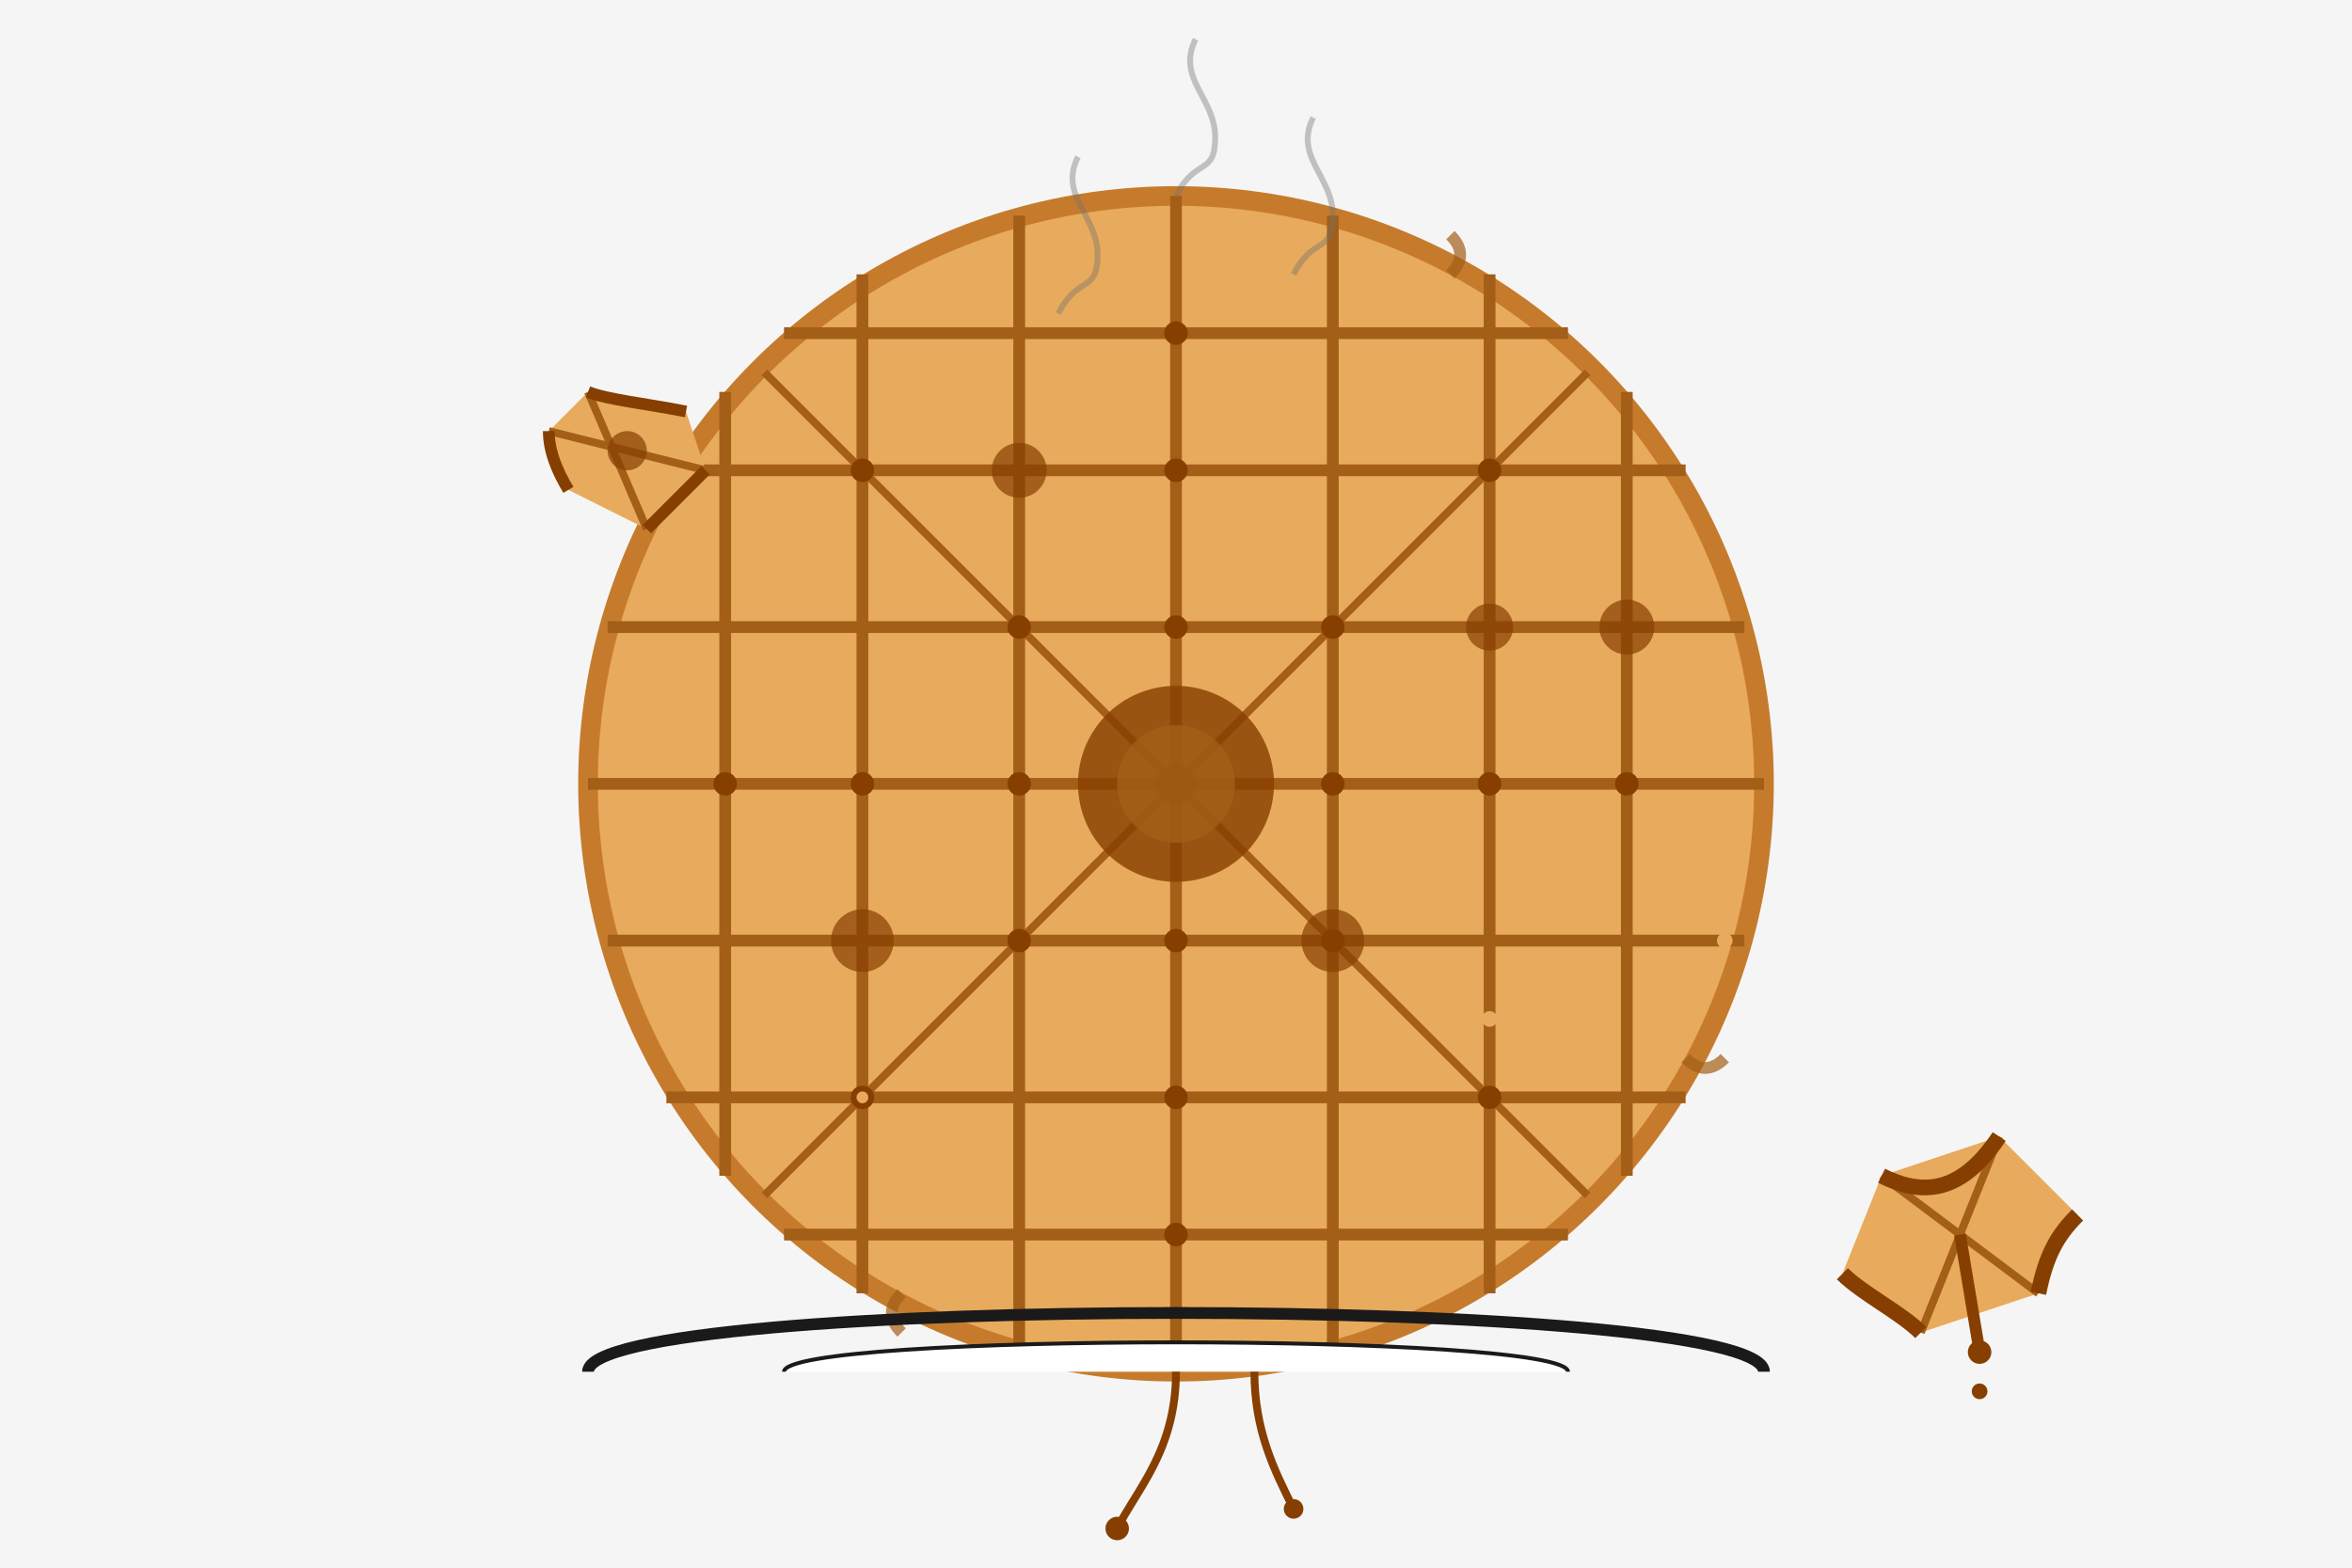 <svg xmlns="http://www.w3.org/2000/svg" viewBox="0 0 600 400">
  <!-- Background -->
  <rect width="600" height="400" fill="#F5F5F5"/>
  
  <!-- Main stroopwafel -->
  <g transform="translate(300, 200)">
    <!-- Base circle -->
    <circle cx="0" cy="0" r="150" fill="#E8AA5C"/>
    
    <!-- Outer ring -->
    <circle cx="0" cy="0" r="150" fill="none" stroke="#C67B2C" stroke-width="5"/>
    
    <!-- Caramel drizzle effect at edges -->
    <g opacity="0.7">
      <path d="M-130,-70 Q-135,-75 -140,-70" fill="none" stroke="#A35E17" stroke-width="3"/>
      <path d="M70,-130 Q75,-135 70,-140" fill="none" stroke="#A35E17" stroke-width="3"/>
      <path d="M130,70 Q135,75 140,70" fill="none" stroke="#A35E17" stroke-width="3"/>
      <path d="M-70,130 Q-75,135 -70,140" fill="none" stroke="#A35E17" stroke-width="3"/>
    </g>
    
    <!-- Horizontal grid lines -->
    <line x1="-150" y1="0" x2="150" y2="0" stroke="#A35E17" stroke-width="3"/>
    <line x1="-145" y1="-40" x2="145" y2="-40" stroke="#A35E17" stroke-width="3"/>
    <line x1="-145" y1="40" x2="145" y2="40" stroke="#A35E17" stroke-width="3"/>
    <line x1="-130" y1="-80" x2="130" y2="-80" stroke="#A35E17" stroke-width="3"/>
    <line x1="-130" y1="80" x2="130" y2="80" stroke="#A35E17" stroke-width="3"/>
    <line x1="-100" y1="-115" x2="100" y2="-115" stroke="#A35E17" stroke-width="3"/>
    <line x1="-100" y1="115" x2="100" y2="115" stroke="#A35E17" stroke-width="3"/>
    
    <!-- Vertical grid lines -->
    <line x1="0" y1="-150" x2="0" y2="150" stroke="#A35E17" stroke-width="3"/>
    <line x1="-40" y1="-145" x2="-40" y2="145" stroke="#A35E17" stroke-width="3"/>
    <line x1="40" y1="-145" x2="40" y2="145" stroke="#A35E17" stroke-width="3"/>
    <line x1="-80" y1="-130" x2="-80" y2="130" stroke="#A35E17" stroke-width="3"/>
    <line x1="80" y1="-130" x2="80" y2="130" stroke="#A35E17" stroke-width="3"/>
    <line x1="-115" y1="-100" x2="-115" y2="100" stroke="#A35E17" stroke-width="3"/>
    <line x1="115" y1="-100" x2="115" y2="100" stroke="#A35E17" stroke-width="3"/>
    
    <!-- Diagonal grid lines -->
    <line x1="-105" y1="-105" x2="105" y2="105" stroke="#A35E17" stroke-width="2"/>
    <line x1="105" y1="-105" x2="-105" y2="105" stroke="#A35E17" stroke-width="2"/>
    
    <!-- Small indentation points at grid intersections -->
    <g fill="#863F00">
      <circle cx="0" cy="0" r="5"/>
      
      <circle cx="40" cy="40" r="3"/>
      <circle cx="-40" cy="40" r="3"/>
      <circle cx="40" cy="-40" r="3"/>
      <circle cx="-40" cy="-40" r="3"/>
      
      <circle cx="80" cy="80" r="3"/>
      <circle cx="-80" cy="80" r="3"/>
      <circle cx="80" cy="-80" r="3"/>
      <circle cx="-80" cy="-80" r="3"/>
      
      <circle cx="0" cy="40" r="3"/>
      <circle cx="0" cy="-40" r="3"/>
      <circle cx="40" cy="0" r="3"/>
      <circle cx="-40" cy="0" r="3"/>
      
      <circle cx="0" cy="80" r="3"/>
      <circle cx="0" cy="-80" r="3"/>
      <circle cx="80" cy="0" r="3"/>
      <circle cx="-80" cy="0" r="3"/>
      
      <circle cx="115" cy="0" r="3"/>
      <circle cx="-115" cy="0" r="3"/>
      <circle cx="0" cy="115" r="3"/>
      <circle cx="0" cy="-115" r="3"/>
    </g>
    
    <!-- Caramel/syrup in the center -->
    <circle cx="0" cy="0" r="25" fill="#863F00" opacity="0.8"/>
    <circle cx="0" cy="0" r="15" fill="#A35E17" opacity="0.8"/>
    
    <!-- Syrup drips/pools at various points -->
    <g fill="#863F00" opacity="0.7">
      <circle cx="40" cy="40" r="8"/>
      <circle cx="-40" cy="-80" r="7"/>
      <circle cx="80" cy="-40" r="6"/>
      <circle cx="-80" cy="40" r="8"/>
      <circle cx="115" cy="-40" r="7"/>
    </g>
  </g>
  
  <!-- Small broken piece of stroopwafel -->
  <g transform="translate(480, 300)">
    <!-- Irregular shape for broken piece -->
    <path d="M0,0 L30,-10 L50,10 L40,30 L10,40 L-10,25 Z" fill="#E8AA5C"/>
    
    <!-- Grid lines on broken piece -->
    <line x1="0" y1="0" x2="40" y2="30" stroke="#A35E17" stroke-width="2"/>
    <line x1="30" y1="-10" x2="10" y2="40" stroke="#A35E17" stroke-width="2"/>
    
    <!-- Caramel on broken edge -->
    <path d="M0,0 C10,5 20,5 30,-10" fill="none" stroke="#863F00" stroke-width="4"/>
    <path d="M50,10 C45,15 42,20 40,30" fill="none" stroke="#863F00" stroke-width="4"/>
    <path d="M10,40 C5,35 -5,30 -10,25" fill="none" stroke="#863F00" stroke-width="4"/>
    
    <!-- Dripping caramel -->
    <path d="M20,15 L25,45" stroke="#863F00" stroke-width="3"/>
    <circle cx="25" cy="45" r="3" fill="#863F00"/>
    <circle cx="25" cy="55" r="2" fill="#863F00"/>
  </g>
  
  <!-- Small bite or broken piece -->
  <g transform="translate(150, 100)">
    <!-- Irregular shape for broken piece -->
    <path d="M0,0 L25,5 L30,20 L15,35 L-5,25 L-10,10 Z" fill="#E8AA5C"/>
    
    <!-- Grid lines on broken piece -->
    <line x1="0" y1="0" x2="15" y2="35" stroke="#A35E17" stroke-width="2"/>
    <line x1="-10" y1="10" x2="30" y2="20" stroke="#A35E17" stroke-width="2"/>
    
    <!-- Caramel on broken edge -->
    <path d="M0,0 C5,2 15,3 25,5" fill="none" stroke="#863F00" stroke-width="3"/>
    <path d="M30,20 C25,25 20,30 15,35" fill="none" stroke="#863F00" stroke-width="3"/>
    <path d="M-5,25 C-8,20 -10,15 -10,10" fill="none" stroke="#863F00" stroke-width="3"/>
    
    <!-- Small caramel pool -->
    <circle cx="10" cy="15" r="5" fill="#863F00" opacity="0.7"/>
  </g>
  
  <!-- Steam/aroma wisps (indicating it's warm) -->
  <g opacity="0.4" stroke="#707070" stroke-width="1.5" fill="none">
    <path d="M270,80 C275,70 280,75 280,65 C280,55 270,50 275,40"/>
    <path d="M330,70 C335,60 340,65 340,55 C340,45 330,40 335,30"/>
    <path d="M300,50 C305,40 310,45 310,35 C310,25 300,20 305,10"/>
  </g>
  
  <!-- Coffee cup or plate (partially visible) -->
  <g transform="translate(300, 350)">
    <!-- Coffee cup or plate edge -->
    <path d="M-150,0 C-150,-20 150,-20 150,0" fill="none" stroke="#1A1A1A" stroke-width="3"/>
    <path d="M-100,0 C-100,-10 100,-10 100,0" fill="#FFFFFF"/>
    <path d="M-100,0 C-100,-10 100,-10 100,0" fill="none" stroke="#1A1A1A" stroke-width="1"/>
  </g>
  
  <!-- Crumbs around the stroopwafel -->
  <g fill="#E8AA5C">
    <circle cx="200" cy="250" r="2"/>
    <circle cx="220" cy="280" r="1.5"/>
    <circle cx="180" cy="220" r="2.5"/>
    <circle cx="400" cy="230" r="3"/>
    <circle cx="380" cy="260" r="2"/>
    <circle cx="420" cy="190" r="1.5"/>
    <circle cx="440" cy="240" r="2"/>
    <circle cx="330" cy="320" r="2.5"/>
    <circle cx="270" cy="320" r="1.5"/>
  </g>
  
  <!-- Additional caramel drips -->
  <g fill="#863F00">
    <path d="M300,350 C300,370 290,380 285,390" stroke="#863F00" stroke-width="2" fill="none"/>
    <circle cx="285" cy="390" r="3"/>
    
    <path d="M320,350 C320,365 325,375 330,385" stroke="#863F00" stroke-width="2" fill="none"/>
    <circle cx="330" cy="385" r="2.5"/>
  </g>
</svg>
